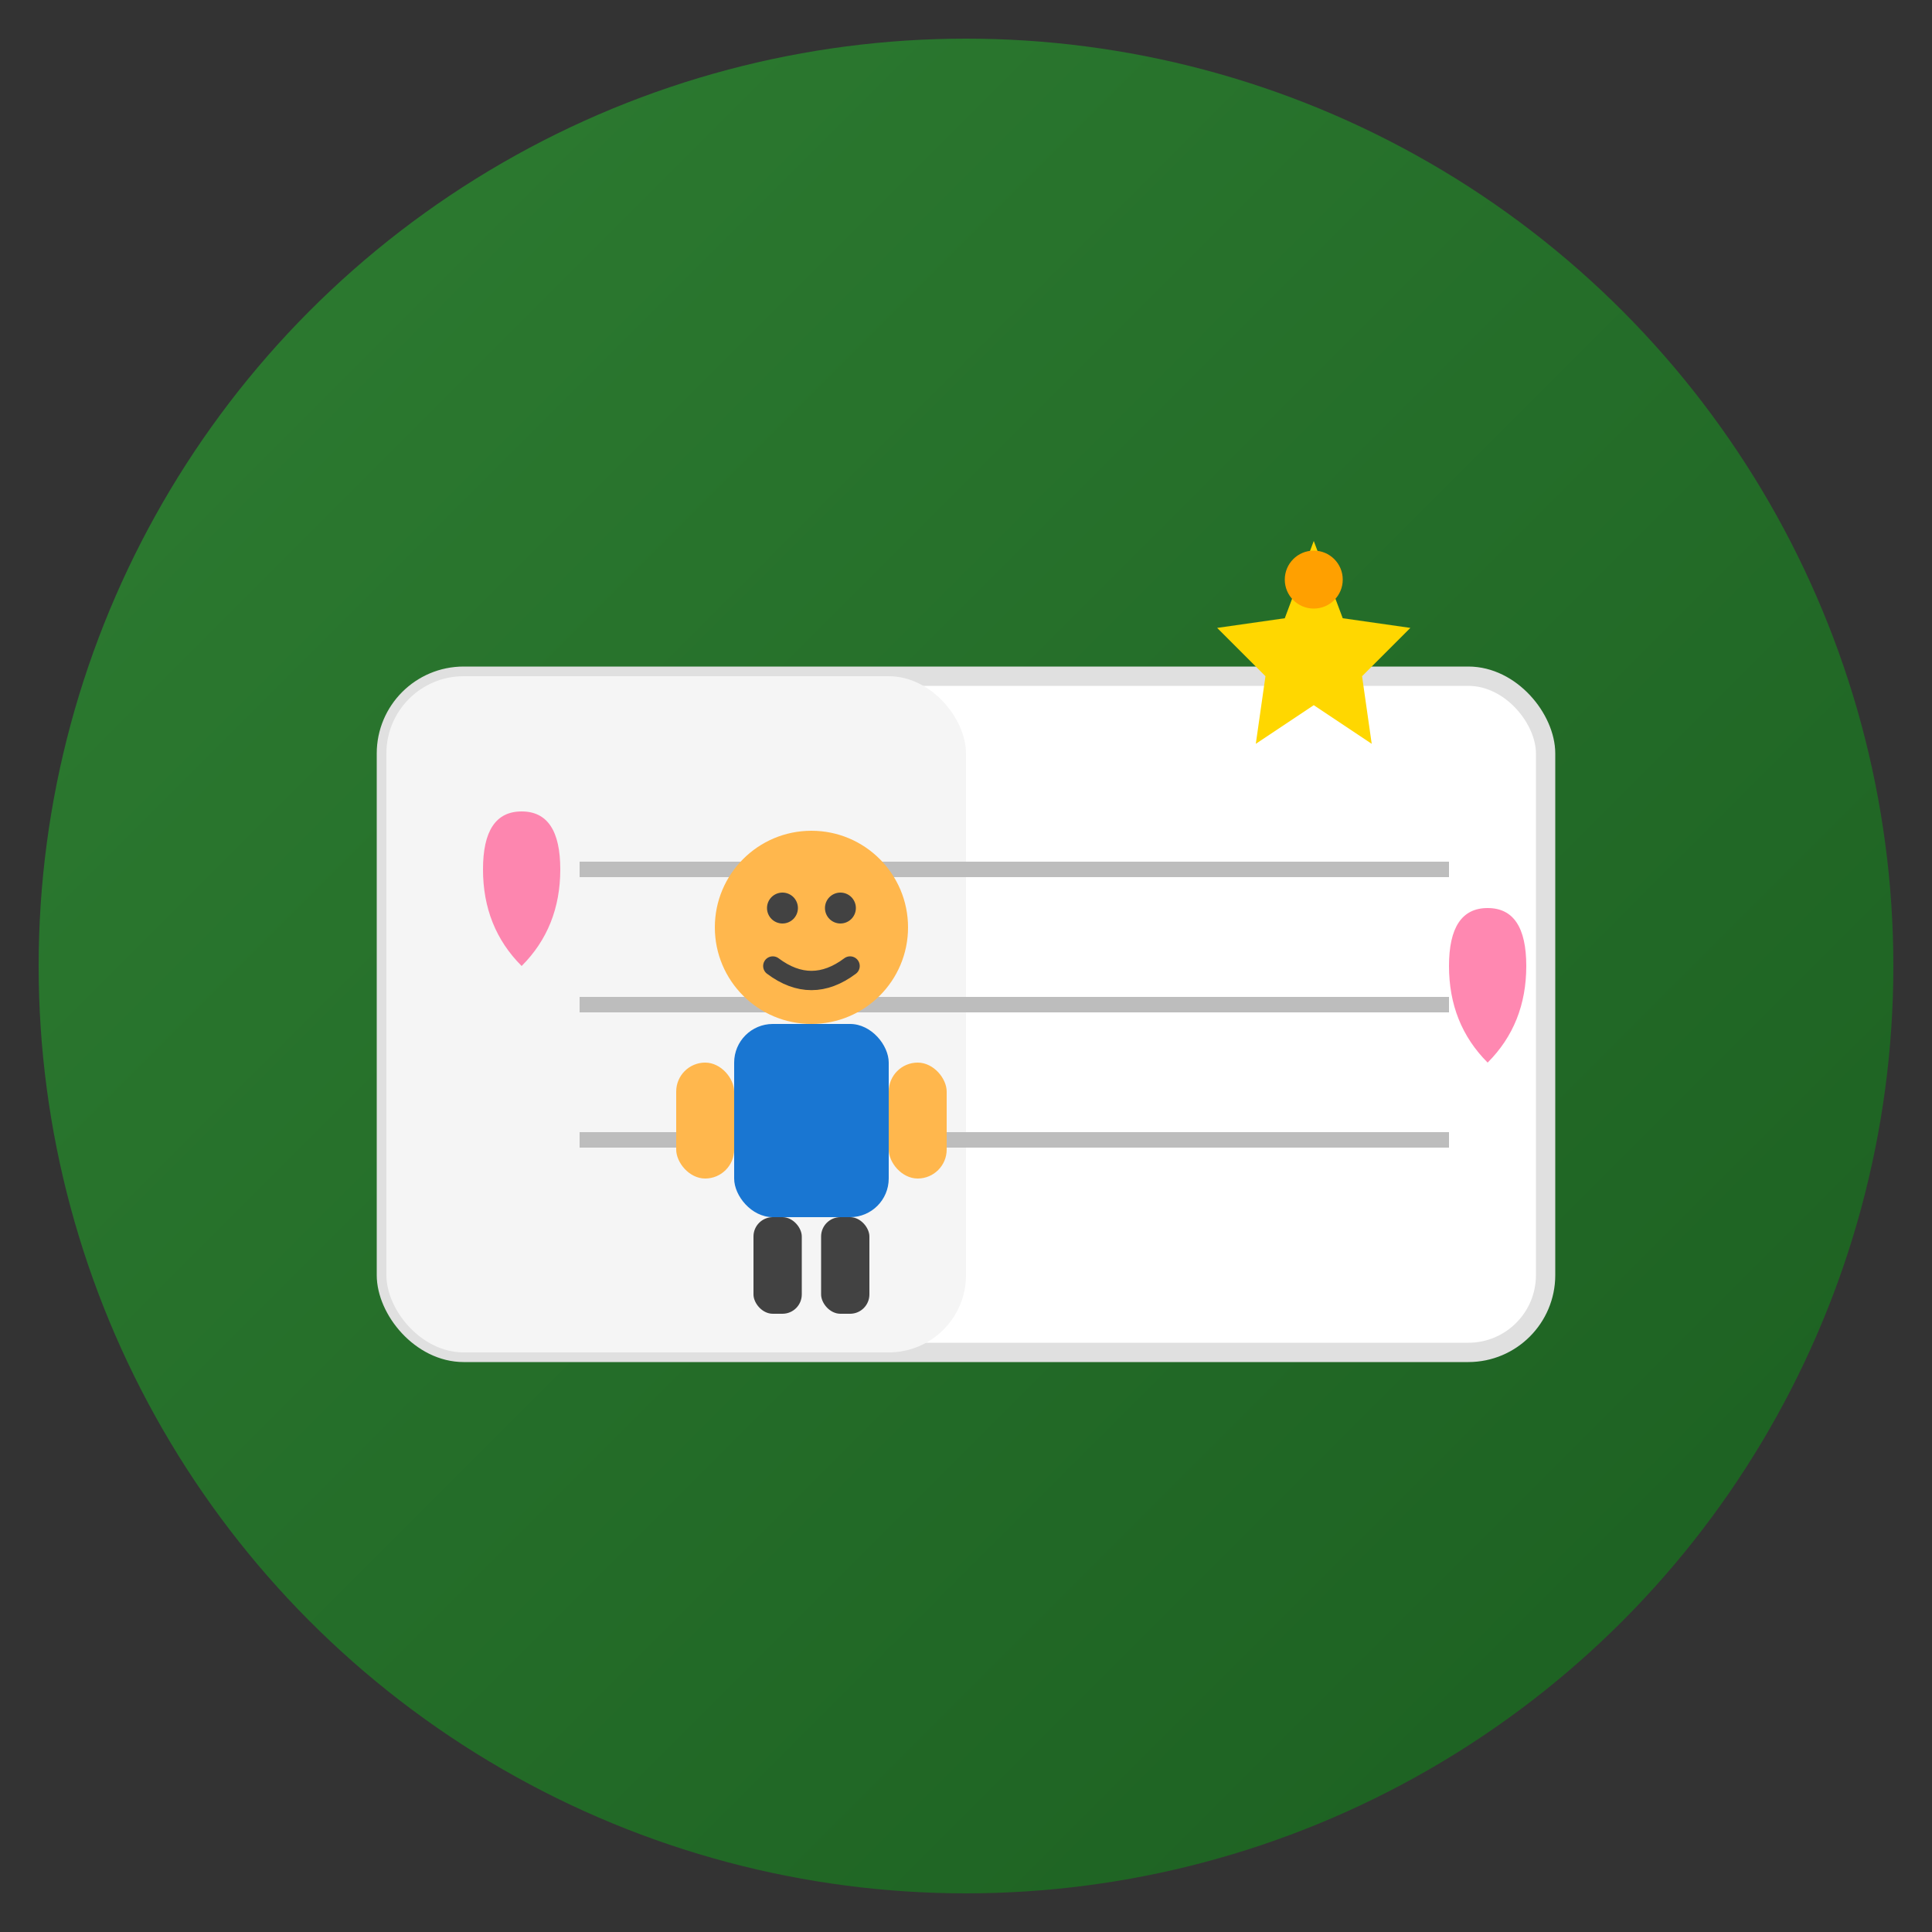 <svg xmlns="http://www.w3.org/2000/svg" viewBox="0 0 100 100">
  <rect x="0" y="0" width="100" height="100" fill="#333333" stroke="none"/>
  <!-- Background circle with gradient effect -->
  <defs>
    <linearGradient id="bgGradient" x1="0%" y1="0%" x2="100%" y2="100%">
      <stop offset="0%" style="stop-color:#2E7D32;stop-opacity:1" />
      <stop offset="100%" style="stop-color:#1B5E20;stop-opacity:1" />
    </linearGradient>
  </defs>
  <circle cx="50" cy="50" r="48" fill="url(#bgGradient)"/>
  
  <!-- Book base (open book) -->
  <rect x="20" y="35" width="60" height="35" rx="4" fill="#FFFFFF" stroke="#E0E0E0" stroke-width="1"/>
  <rect x="20" y="35" width="30" height="35" rx="4" fill="#F5F5F5"/>
  
  <!-- Book pages lines -->
  <line x1="30" y1="45" x2="75" y2="45" stroke="#BDBDBD" stroke-width="0.8"/>
  <line x1="30" y1="52" x2="75" y2="52" stroke="#BDBDBD" stroke-width="0.8"/>
  <line x1="30" y1="59" x2="75" y2="59" stroke="#BDBDBD" stroke-width="0.8"/>
  
  <!-- Child figure (cute and simple) -->
  <!-- Head -->
  <circle cx="42" cy="48" r="5" fill="#FFB74D"/>
  <!-- Body -->
  <rect x="38" y="53" width="8" height="10" rx="2" fill="#1976D2"/>
  <!-- Arms -->
  <rect x="35" y="55" width="3" height="6" rx="1.5" fill="#FFB74D"/>
  <rect x="46" y="55" width="3" height="6" rx="1.5" fill="#FFB74D"/>
  <!-- Legs -->
  <rect x="39" y="63" width="2.5" height="5" rx="1" fill="#424242"/>
  <rect x="42.5" y="63" width="2.5" height="5" rx="1" fill="#424242"/>
  
  <!-- Smiling face -->
  <circle cx="40.5" cy="47" r="0.8" fill="#424242"/>
  <circle cx="43.5" cy="47" r="0.8" fill="#424242"/>
  <path d="M 40 50 Q 42 51.5 44 50" stroke="#424242" stroke-width="1" fill="none" stroke-linecap="round"/>
  
  <!-- Star decoration (top right) -->
  <path d="M 68 28 L 69.5 32 L 73 32.5 L 70.5 35 L 71 38.5 L 68 36.5 L 65 38.5 L 65.5 35 L 63 32.5 L 66.5 32 Z" fill="#FFD700"/>
  <circle cx="68" cy="30" r="1.5" fill="#FFA000"/>
  
  <!-- Small hearts decoration -->
  <path d="M 25 45 Q 25 42, 27 42 Q 29 42, 29 45 Q 29 48, 27 50 Q 25 48, 25 45" fill="#FF6B9D" opacity="0.8"/>
  <path d="M 75 50 Q 75 47, 77 47 Q 79 47, 79 50 Q 79 53, 77 55 Q 75 53, 75 50" fill="#FF6B9D" opacity="0.8"/>
</svg>
